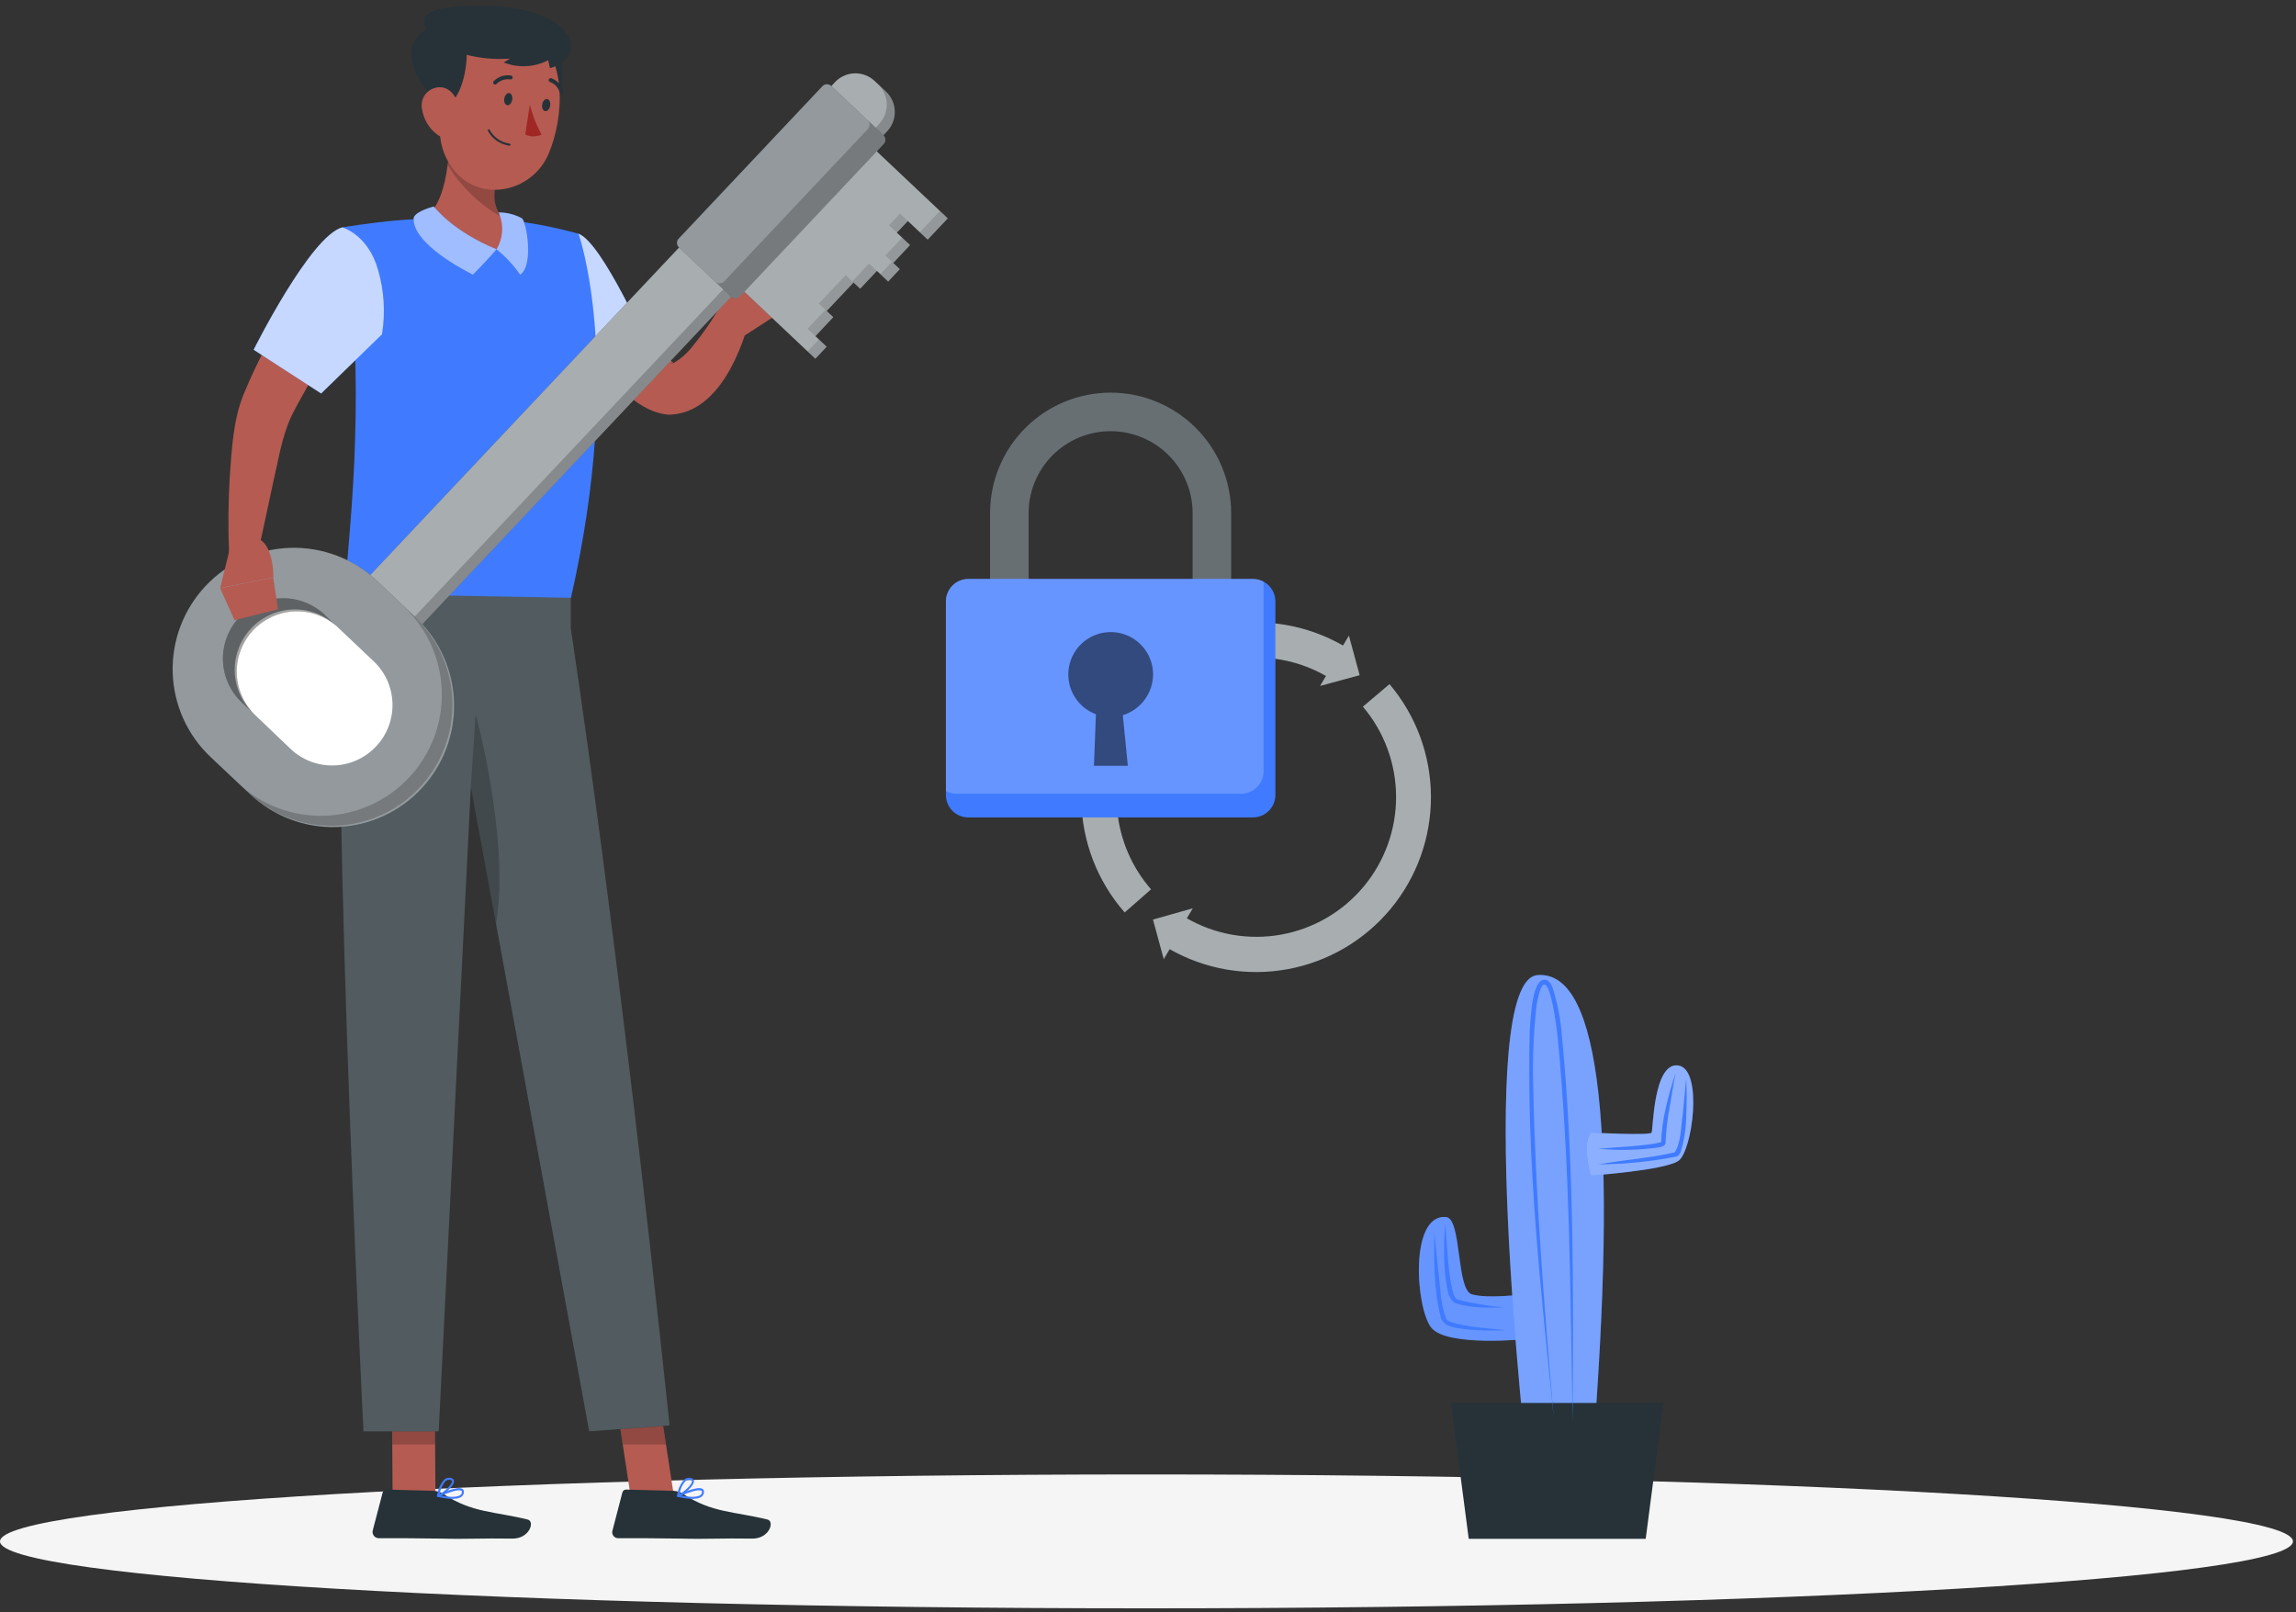 <svg width="386" height="271" viewBox="0 0 386 271" fill="none" xmlns="http://www.w3.org/2000/svg">
<rect x="0" y="0" width="386" height="271" fill="#333333" stroke="none"/>
<path d="M192.743 270.355C299.192 270.355 385.486 265.317 385.486 259.102C385.486 252.887 299.192 247.849 192.743 247.849C86.294 247.849 0 252.887 0 259.102C0 265.317 86.294 270.355 192.743 270.355Z" fill="#F5F5F5"/>
<path d="M256.19 217.556C256.19 217.556 250.047 218.371 247.423 217.556C244.798 216.74 245.782 204.831 243.108 204.583C236.935 204.016 237.989 219.832 240.613 223.162C243.238 226.492 256.747 225.081 256.747 225.081L256.19 217.556Z" fill="#407BFF"/>
<path opacity="0.2" d="M256.19 217.556C256.19 217.556 250.047 218.371 247.423 217.556C244.798 216.74 245.782 204.831 243.108 204.583C236.935 204.016 237.989 219.832 240.613 223.162C243.238 226.492 256.747 225.081 256.747 225.081L256.19 217.556Z" fill="white"/>
<path d="M256.701 245.6C256.701 245.6 247.605 164.841 258.46 163.916C269.315 162.992 271.94 191.462 267.745 244.576L256.701 245.6Z" fill="#407BFF"/>
<path opacity="0.3" d="M256.701 245.6C256.701 245.6 247.605 164.841 258.46 163.916C269.315 162.992 271.94 191.462 267.745 244.576L256.701 245.6Z" fill="white"/>
<path d="M243.938 235.828H279.655L276.673 258.672H246.92L243.938 235.828Z" fill="#263238"/>
<path d="M267.483 190.389C267.483 190.389 277.424 190.916 277.673 190.389C277.921 189.862 277.971 178.46 282.166 179.106C286.361 179.752 284.522 193.54 282.166 195.141C279.81 196.741 267.483 197.606 267.483 197.606C267.483 197.606 265.833 192.516 267.483 190.389Z" fill="#407BFF"/>
<path opacity="0.4" d="M267.483 190.389C267.483 190.389 277.424 190.916 277.673 190.389C277.921 189.862 277.971 178.46 282.166 179.106C286.361 179.752 284.522 193.54 282.166 195.141C279.81 196.741 267.483 197.606 267.483 197.606C267.483 197.606 265.833 192.516 267.483 190.389Z" fill="white"/>
<path d="M261.205 238.243C259.008 216.701 256.622 195.05 257.169 173.369C257.328 171.708 257.437 163.577 260.201 164.82C260.556 165.116 260.826 165.5 260.986 165.933C261.832 168.548 262.366 171.254 262.577 173.995C264.664 195.586 264.505 217.317 264.396 238.978C263.988 217.337 263.959 195.626 261.841 174.084C261.563 171.45 259.972 159.889 258.352 168.826C257.819 173.418 257.623 178.043 257.765 182.663C258.133 201.223 259.634 219.743 261.205 238.243Z" fill="#407BFF"/>
<path d="M268.733 193.103C271.636 192.825 276.805 192.646 279.29 192C279.29 188.59 280.493 183.958 281.716 180.329C281.368 181.949 281.03 184.305 280.722 186.005C280.328 188.052 280.089 190.126 280.006 192.208C279.847 192.696 279.24 192.785 278.853 192.884C275.489 193.34 272.084 193.413 268.703 193.103H268.733Z" fill="#407BFF"/>
<path d="M268.727 195.736C272.872 194.971 277.494 194.672 281.56 193.698C282.614 192.028 282.554 189.672 282.852 187.734C283.091 185.566 283.27 183.389 283.479 181.212C283.593 183.401 283.593 185.594 283.479 187.783C283.441 189.737 283.14 191.676 282.584 193.549C282.469 193.903 282.233 194.206 281.918 194.404C277.582 195.255 273.175 195.701 268.756 195.736H268.727Z" fill="#407BFF"/>
<path d="M253.138 219.765C250.275 219.825 247.313 219.964 244.539 219.01C243.855 218.408 243.422 217.57 243.326 216.663C242.971 214.856 242.791 213.018 242.79 211.176C242.748 209.348 242.811 207.519 242.979 205.699C243.118 207.518 243.227 209.337 243.386 211.146C243.506 212.942 243.738 214.728 244.082 216.494C244.291 217.31 244.49 218.334 245.156 218.483C247.766 219.136 250.426 219.572 253.108 219.785L253.138 219.765Z" fill="#407BFF"/>
<path d="M241.136 207.139L241.782 213.491C242.18 216.265 242.11 219.287 243.214 221.851C243.388 221.982 243.578 222.089 243.78 222.169C246.763 223.163 250.013 223.233 253.125 223.601C250.991 223.712 248.851 223.669 246.723 223.472C245.252 223.223 242.747 223.273 242.24 221.484C241.007 216.801 241.077 211.901 241.136 207.099V207.139Z" fill="#407BFF"/>
<path d="M190.859 122.336C193.96 116.934 199.077 112.983 205.088 111.35C211.098 109.718 217.511 110.537 222.919 113.628L221.925 115.308L228.585 113.499L226.776 106.839L225.782 108.509C219.747 105.05 212.68 103.844 205.84 105.106C198.999 106.368 192.828 110.015 188.424 115.4C184.02 120.784 181.669 127.556 181.79 134.511C181.91 141.466 184.493 148.152 189.08 153.382L193.514 149.495C190.297 145.809 188.312 141.21 187.836 136.341C187.36 131.472 188.417 126.575 190.859 122.336Z" fill="#263238"/>
<path d="M233.599 114.999L229.126 118.786C232.703 123.001 234.679 128.342 234.707 133.87C234.734 139.398 232.811 144.759 229.276 149.009C225.741 153.259 220.82 156.126 215.38 157.105C209.939 158.085 204.328 157.115 199.532 154.365L200.526 152.685L193.836 154.574L195.645 161.234L196.639 159.554C202.643 162.969 209.657 164.161 216.452 162.921C223.247 161.681 229.388 158.087 233.798 152.771C238.208 147.455 240.605 140.756 240.569 133.849C240.532 126.942 238.065 120.268 233.599 114.999Z" fill="#263238"/>
<g opacity="0.6">
<path d="M190.859 122.336C193.96 116.934 199.077 112.983 205.088 111.35C211.098 109.718 217.511 110.537 222.919 113.628L221.925 115.308L228.585 113.499L226.776 106.839L225.782 108.509C219.747 105.05 212.68 103.844 205.84 105.106C198.999 106.368 192.828 110.015 188.424 115.4C184.02 120.784 181.669 127.556 181.79 134.511C181.91 141.466 184.493 148.152 189.08 153.382L193.514 149.495C190.297 145.809 188.312 141.21 187.836 136.341C187.36 131.472 188.417 126.575 190.859 122.336Z" fill="white"/>
<path d="M233.599 114.999L229.126 118.786C232.703 123.001 234.679 128.342 234.707 133.87C234.734 139.398 232.811 144.759 229.276 149.009C225.741 153.259 220.82 156.126 215.38 157.105C209.939 158.085 204.328 157.115 199.532 154.365L200.526 152.685L193.836 154.574L195.645 161.234L196.639 159.554C202.643 162.969 209.657 164.161 216.452 162.921C223.247 161.681 229.388 158.087 233.798 152.771C238.208 147.455 240.605 140.756 240.569 133.849C240.532 126.942 238.065 120.268 233.599 114.999Z" fill="white"/>
</g>
<path d="M206.988 106.151H200.507V86.269C200.507 82.613 199.054 79.106 196.468 76.52C193.882 73.934 190.375 72.481 186.719 72.481C183.062 72.481 179.555 73.934 176.969 76.52C174.383 79.106 172.931 82.613 172.931 86.269V106.151H166.449V86.269C166.449 80.894 168.585 75.738 172.386 71.937C176.187 68.135 181.343 66 186.719 66C192.094 66 197.25 68.135 201.051 71.937C204.852 75.738 206.988 80.894 206.988 86.269V106.151Z" fill="#263238"/>
<g opacity="0.3">
<path d="M206.984 106.151H200.503V86.269C200.503 82.613 199.05 79.106 196.464 76.52C193.879 73.934 190.371 72.481 186.715 72.481C183.058 72.481 179.551 73.934 176.965 76.52C174.379 79.106 172.927 82.613 172.927 86.269V106.151H166.445V86.269C166.445 80.894 168.581 75.738 172.382 71.937C176.183 68.135 181.339 66 186.715 66C192.09 66 197.246 68.135 201.047 71.937C204.849 75.738 206.984 80.894 206.984 86.269V106.151Z" fill="white"/>
</g>
<path d="M214.414 101.092V133.629C214.414 134.125 214.316 134.616 214.126 135.074C213.936 135.533 213.658 135.949 213.307 136.3C212.957 136.651 212.54 136.929 212.082 137.119C211.624 137.308 211.132 137.406 210.636 137.406H162.781C162.286 137.405 161.797 137.306 161.34 137.116C160.883 136.925 160.469 136.646 160.12 136.296C159.771 135.945 159.495 135.529 159.306 135.071C159.118 134.614 159.022 134.123 159.023 133.629V101.092C159.022 100.598 159.118 100.107 159.306 99.65C159.495 99.192 159.771 98.776 160.12 98.425C160.469 98.075 160.883 97.796 161.34 97.605C161.797 97.415 162.286 97.316 162.781 97.315H210.636C211.262 97.31 211.879 97.468 212.426 97.772C213.028 98.092 213.531 98.571 213.881 99.156C214.232 99.741 214.416 100.41 214.414 101.092Z" fill="#407BFF"/>
<path opacity="0.2" d="M212.426 97.772V129.652C212.426 130.148 212.328 130.639 212.138 131.096C211.948 131.554 211.67 131.97 211.319 132.32C210.968 132.67 210.551 132.947 210.093 133.136C209.635 133.325 209.144 133.421 208.648 133.42H160.793C160.175 133.422 159.566 133.268 159.023 132.973V101.092C159.022 100.598 159.118 100.107 159.306 99.65C159.495 99.192 159.771 98.776 160.12 98.425C160.469 98.075 160.883 97.796 161.34 97.605C161.797 97.415 162.286 97.316 162.781 97.315H210.636C211.262 97.31 211.879 97.468 212.426 97.772Z" fill="white"/>
<path opacity="0.5" d="M193.856 113.278C193.838 111.98 193.466 110.712 192.78 109.611C192.095 108.509 191.121 107.616 189.965 107.027C188.809 106.438 187.514 106.175 186.22 106.268C184.926 106.361 183.681 106.805 182.621 107.553C181.561 108.3 180.725 109.324 180.203 110.512C179.681 111.7 179.494 113.008 179.661 114.294C179.828 115.581 180.343 116.798 181.15 117.813C181.958 118.829 183.027 119.605 184.243 120.057L183.915 128.726H189.611L188.766 120.226C190.248 119.768 191.543 118.844 192.459 117.593C193.376 116.342 193.866 114.829 193.856 113.278Z" fill="black"/>
<path d="M125.203 56.396L131.267 52.47L124.438 48.275C124.438 48.275 119.239 52.102 121.326 54.696L125.203 56.396Z" fill="#B55B52"/>
<path d="M134.398 46.018L127.3 44.407L124.457 48.275L131.286 52.469L134.398 46.018Z" fill="#B55B52"/>
<path d="M100.303 43.653C104.141 49.458 107.988 56.516 113.227 61.039C113.326 61.119 113.286 61.039 112.898 61.039C112.7 61.089 112.799 61.188 113.207 61.039C114.4 60.359 115.45 59.455 116.298 58.375C118.242 56.019 119.972 53.494 121.467 50.83C121.537 50.721 121.467 50.83 121.467 50.949C121.442 51.131 121.442 51.315 121.467 51.496C121.557 51.586 121.239 51.327 121.855 52.689C122.146 53.124 122.559 53.462 123.042 53.662C123.525 53.862 124.056 53.914 124.569 53.812C124.897 53.742 125.207 53.603 125.479 53.407C125.751 53.21 125.98 52.959 126.15 52.669C125.994 52.853 125.855 53.049 125.732 53.256L121.279 51.357C121.386 50.725 121.646 50.128 122.034 49.617C122.394 49.213 122.869 48.928 123.396 48.802C123.913 48.701 124.448 48.755 124.934 48.956C125.42 49.158 125.836 49.498 126.13 49.935C126.746 51.307 126.438 51.049 126.527 51.148C126.539 51.466 126.508 51.783 126.438 52.093C124.877 58.723 120.801 69.648 112.352 69.708C106.387 69.161 101.864 62.61 98.514 58.475C96.136 55.291 93.946 51.972 91.953 48.534L100.254 43.663L100.303 43.653Z" fill="#B55B52"/>
<path d="M97.23 39.288C101.206 40.6 109.268 58.921 109.268 58.921L95.57 65.423C95.57 65.423 92.786 51.028 93.333 46.386C93.676 43.608 95.07 41.068 97.23 39.288Z" fill="#407BFF"/>
<path opacity="0.7" d="M97.23 39.288C101.206 40.6 109.268 58.921 109.268 58.921L95.57 65.423C95.57 65.423 92.786 51.028 93.333 46.386C93.676 43.608 95.07 41.068 97.23 39.288Z" fill="white"/>
<path d="M113.33 251.696L106.352 253.674L104.692 242.809L103.797 237.003L110.775 235.025L111.968 242.809L113.33 251.696Z" fill="#B55B52"/>
<path d="M73.211 252.261L66.014 253.215L65.944 242.807L65.894 236.335L73.102 235.401L73.151 242.807L73.211 252.261Z" fill="#B55B52"/>
<path opacity="0.2" d="M73.102 235.401L73.151 242.807H65.944L65.894 236.335L73.102 235.401Z" fill="black"/>
<path opacity="0.2" d="M111.968 242.809H104.692L103.797 237.003L110.775 235.025L111.968 242.809Z" fill="black"/>
<path d="M113.224 250.602L105.271 250.393C105.126 250.389 104.985 250.434 104.869 250.52C104.753 250.607 104.671 250.731 104.635 250.871L102.975 257.253C102.922 257.406 102.909 257.571 102.935 257.731C102.961 257.891 103.025 258.043 103.124 258.172C103.222 258.302 103.35 258.405 103.497 258.474C103.645 258.542 103.807 258.573 103.969 258.565C106.832 258.565 110.927 258.565 114.556 258.634C118.761 258.754 121.435 258.545 126.365 258.634C129.348 258.714 130.272 255.742 129.04 255.433C123.403 254.042 119.725 254.32 114.924 251.179C114.421 250.834 113.832 250.635 113.224 250.602Z" fill="#263238"/>
<path d="M113.819 251.486C113.813 251.451 113.818 251.414 113.834 251.382C113.85 251.35 113.876 251.323 113.908 251.307C114.246 251.148 117.219 249.746 118.083 250.263C118.165 250.311 118.233 250.379 118.281 250.461C118.328 250.543 118.352 250.636 118.352 250.73C118.361 250.886 118.334 251.042 118.272 251.186C118.209 251.329 118.114 251.456 117.994 251.556C117.179 252.232 115.111 251.894 113.948 251.625C113.914 251.619 113.884 251.602 113.86 251.577C113.837 251.552 113.823 251.52 113.819 251.486ZM114.525 251.406C116.125 251.715 117.318 251.675 117.775 251.287C117.856 251.225 117.92 251.143 117.96 251.049C118 250.955 118.015 250.852 118.004 250.75C118.007 250.713 117.999 250.675 117.982 250.641C117.964 250.608 117.937 250.58 117.905 250.562H117.845C117.298 250.333 115.698 250.89 114.525 251.406Z" fill="#407BFF"/>
<path d="M113.88 251.597C113.856 251.581 113.837 251.559 113.826 251.532C113.816 251.505 113.814 251.476 113.82 251.448C113.925 250.423 114.353 249.459 115.043 248.694C115.179 248.581 115.339 248.498 115.511 248.451C115.682 248.405 115.862 248.396 116.037 248.426C116.504 248.486 116.633 248.724 116.663 248.923C116.763 249.738 114.973 251.259 114.079 251.627C114.04 251.637 113.999 251.637 113.959 251.627L113.88 251.597ZM115.957 248.764C115.833 248.747 115.705 248.756 115.584 248.79C115.463 248.824 115.35 248.883 115.252 248.963C114.701 249.574 114.354 250.342 114.258 251.16C115.172 250.653 116.395 249.46 116.325 248.963C116.325 248.963 116.325 248.853 116.176 248.804L115.957 248.764Z" fill="#407BFF"/>
<path d="M72.927 250.602L64.974 250.393C64.83 250.389 64.688 250.434 64.572 250.52C64.457 250.607 64.374 250.731 64.338 250.871L62.668 257.253C62.627 257.406 62.622 257.567 62.652 257.722C62.683 257.878 62.749 258.025 62.845 258.151C62.941 258.278 63.064 258.381 63.206 258.453C63.347 258.524 63.503 258.563 63.662 258.565C66.515 258.565 70.621 258.565 74.249 258.634C78.454 258.754 81.118 258.545 86.049 258.634C89.031 258.714 89.966 255.742 88.723 255.433C83.096 254.042 79.408 254.32 74.617 251.179C74.116 250.837 73.532 250.638 72.927 250.602Z" fill="#263238"/>
<path d="M73.455 251.486C73.45 251.449 73.456 251.412 73.474 251.38C73.492 251.347 73.52 251.322 73.554 251.307C73.892 251.148 76.855 249.746 77.719 250.263C77.801 250.311 77.869 250.379 77.917 250.461C77.964 250.543 77.988 250.636 77.988 250.73C77.999 250.886 77.972 251.041 77.912 251.184C77.852 251.328 77.758 251.455 77.64 251.556C76.815 252.232 74.747 251.894 73.584 251.625C73.552 251.616 73.522 251.599 73.499 251.574C73.477 251.55 73.461 251.519 73.455 251.486ZM74.171 251.406C75.761 251.715 76.964 251.675 77.421 251.287C77.501 251.224 77.563 251.141 77.603 251.048C77.643 250.954 77.659 250.852 77.65 250.75C77.65 250.712 77.64 250.674 77.621 250.641C77.601 250.608 77.574 250.581 77.54 250.562H77.481C76.984 250.333 75.383 250.89 74.21 251.406H74.171Z" fill="#407BFF"/>
<path d="M73.548 251.594C73.523 251.579 73.503 251.557 73.491 251.53C73.478 251.504 73.474 251.474 73.478 251.445C73.587 250.42 74.019 249.456 74.711 248.692C74.847 248.577 75.007 248.494 75.178 248.448C75.35 248.401 75.53 248.393 75.705 248.423C76.172 248.483 76.301 248.721 76.321 248.92C76.431 249.735 74.631 251.256 73.747 251.624C73.704 251.634 73.66 251.634 73.617 251.624L73.548 251.594ZM75.625 248.761C75.5 248.744 75.373 248.752 75.252 248.787C75.13 248.821 75.017 248.88 74.92 248.96C74.373 249.574 74.026 250.341 73.925 251.157C74.84 250.65 76.063 249.457 76.003 248.96C75.995 248.921 75.975 248.885 75.947 248.857C75.919 248.829 75.883 248.809 75.844 248.801C75.774 248.774 75.7 248.761 75.625 248.761Z" fill="#407BFF"/>
<path d="M58.38 94.103C54.562 110.625 61.103 240.621 61.103 240.621H73.748L79.156 132.266L99.038 240.621L112.557 239.627C103.72 155.706 95.916 105.605 95.916 105.605V99.272L58.38 94.103Z" fill="#263238"/>
<path opacity="0.2" d="M112.572 239.607L99.052 240.601L83.395 155.309L79.161 132.256L73.753 240.611H61.108C61.108 240.611 54.567 110.595 58.374 94.103L95.951 99.282V105.615C95.951 105.615 103.734 155.736 112.572 239.607Z" fill="white"/>
<path d="M57.547 38.226C58.871 46.027 59.612 53.915 59.764 61.826C59.893 67.343 59.764 72.592 59.575 77.343C59.078 88.487 58.004 96.917 58.054 99.81L95.988 100.486C105.034 60.822 97.26 39.29 97.26 39.29C94.32 38.473 91.332 37.836 88.314 37.381C87.651 37.295 86.988 37.216 86.326 37.143C80.961 36.735 75.578 36.635 70.202 36.844C69.207 36.844 68.144 36.934 67.14 37.013C62.07 37.441 57.547 38.226 57.547 38.226Z" fill="#407BFF"/>
<path d="M87.546 38.435C87.546 38.435 85.289 41.706 83.48 41.934C80.915 42.282 71.551 36.546 71.551 36.546C73.718 34.946 74.782 31.457 75.249 27.768C75.583 24.775 75.646 21.757 75.438 18.752L84.195 28.276C83.042 31.258 82.356 34.439 84.623 36.675C85.456 37.47 86.454 38.07 87.546 38.435Z" fill="#B55B52"/>
<path opacity="0.2" d="M84.624 36.645C80.766 34.54 77.533 31.453 75.25 27.698C75.584 24.704 75.647 21.687 75.439 18.682L84.197 28.205C83.044 31.217 82.407 34.458 84.624 36.645Z" fill="black"/>
<path d="M94.323 10.164C95.069 12.917 94.323 18.504 90.625 16.516C86.927 14.528 93.081 5.412 94.323 10.164Z" fill="#263238"/>
<path d="M74.556 12.997C73.83 19.955 73.055 24.031 75.968 28.137C80.362 34.3 89.457 32.461 92.251 25.811C94.776 19.846 95.531 9.408 89.199 5.591C87.794 4.746 86.198 4.272 84.559 4.212C82.921 4.153 81.295 4.51 79.832 5.249C78.369 5.989 77.118 7.088 76.195 8.443C75.272 9.798 74.709 11.365 74.556 12.997Z" fill="#B55B52"/>
<path d="M79.642 9.396L79.99 1.572C79.99 1.572 71.679 0.578 71.868 4.873C67.156 6.96 69.025 14.227 75.069 18.015C78.588 15.45 78.479 8.879 78.479 8.879C78.837 9.058 79.234 9.227 79.642 9.396Z" fill="#263238"/>
<path d="M70.943 18.313C71.071 19.176 71.368 20.006 71.819 20.753C72.269 21.5 72.864 22.151 73.568 22.667C75.457 24.039 77.236 22.528 77.395 20.321C77.544 18.332 76.739 15.221 74.512 14.724C74.021 14.627 73.513 14.653 73.035 14.8C72.556 14.946 72.121 15.209 71.768 15.564C71.415 15.919 71.155 16.355 71.011 16.835C70.867 17.314 70.844 17.822 70.943 18.313Z" fill="#B55B52"/>
<path d="M84.781 16.564C84.682 17.13 84.91 17.627 85.278 17.687C85.646 17.747 86.024 17.339 86.113 16.772C86.203 16.206 85.984 15.709 85.616 15.649C85.248 15.589 84.871 15.997 84.781 16.564Z" fill="#263238"/>
<path d="M91.148 17.559C91.059 18.126 91.287 18.633 91.655 18.683C92.023 18.732 92.401 18.334 92.49 17.768C92.58 17.201 92.361 16.704 91.993 16.645C91.626 16.585 91.248 17.003 91.148 17.559Z" fill="#263238"/>
<path d="M89.076 17.557C89.503 19.331 90.172 21.037 91.064 22.627C90.629 22.821 90.159 22.921 89.683 22.921C89.207 22.921 88.736 22.821 88.301 22.627L89.076 17.557Z" fill="#A02724"/>
<path d="M84.913 24.32C85.15 24.394 85.393 24.451 85.639 24.488C85.682 24.494 85.726 24.483 85.761 24.457C85.796 24.431 85.82 24.392 85.828 24.349C85.832 24.327 85.832 24.304 85.827 24.282C85.822 24.26 85.813 24.239 85.8 24.221C85.787 24.202 85.77 24.186 85.751 24.174C85.732 24.162 85.711 24.154 85.688 24.151C84.987 24.057 84.317 23.799 83.733 23.398C83.15 22.998 82.668 22.465 82.328 21.844C82.321 21.823 82.309 21.804 82.294 21.788C82.278 21.772 82.26 21.759 82.239 21.751C82.218 21.742 82.196 21.738 82.174 21.739C82.152 21.74 82.13 21.745 82.11 21.755C82.069 21.772 82.037 21.805 82.02 21.846C82.004 21.887 82.004 21.933 82.02 21.974C82.316 22.542 82.726 23.043 83.223 23.447C83.721 23.85 84.296 24.147 84.913 24.32Z" fill="#263238"/>
<path d="M83.134 14.198C83.191 14.216 83.251 14.219 83.309 14.205C83.368 14.191 83.42 14.161 83.462 14.118C83.762 13.819 84.127 13.593 84.529 13.459C84.931 13.324 85.359 13.284 85.778 13.343C85.821 13.352 85.865 13.354 85.908 13.347C85.951 13.339 85.992 13.324 86.029 13.301C86.066 13.278 86.098 13.248 86.123 13.212C86.148 13.177 86.166 13.137 86.176 13.094C86.186 13.052 86.187 13.008 86.18 12.965C86.173 12.922 86.157 12.881 86.134 12.844C86.111 12.807 86.081 12.775 86.045 12.75C86.01 12.724 85.97 12.706 85.927 12.697C85.4 12.607 84.859 12.646 84.35 12.81C83.841 12.975 83.38 13.26 83.005 13.641C82.942 13.704 82.906 13.79 82.906 13.88C82.906 13.969 82.942 14.055 83.005 14.118C83.042 14.153 83.086 14.18 83.134 14.198Z" fill="#263238"/>
<path d="M94.325 15.8C94.387 15.82 94.453 15.82 94.514 15.8C94.6 15.775 94.671 15.716 94.714 15.638C94.757 15.56 94.767 15.468 94.743 15.383C94.603 14.87 94.341 14.398 93.979 14.009C93.617 13.619 93.166 13.323 92.665 13.146C92.579 13.124 92.489 13.135 92.411 13.178C92.334 13.22 92.275 13.29 92.248 13.374C92.223 13.46 92.233 13.552 92.276 13.63C92.319 13.709 92.391 13.767 92.476 13.792C92.874 13.932 93.23 14.169 93.513 14.481C93.796 14.794 93.996 15.172 94.097 15.581C94.114 15.634 94.144 15.681 94.184 15.719C94.224 15.757 94.272 15.785 94.325 15.8Z" fill="#263238"/>
<path d="M71.86 4.874C71.86 4.874 67.566 0.609 82.139 0.997C96.712 1.385 99.138 9.556 92.457 11.455L92.159 10.123C91.012 10.714 89.751 11.054 88.462 11.119C87.173 11.184 85.885 10.973 84.684 10.5L85.737 9.844C85.737 9.844 75.787 10.858 71.86 4.874Z" fill="#263238"/>
<path d="M83.479 41.905C83.479 41.905 81.62 44.052 79.503 46.17C76.411 44.609 69.174 40.424 69.562 36.557C69.989 35.434 72.932 34.718 72.932 34.718C72.932 34.718 76.053 38.883 83.479 41.905Z" fill="#407BFF"/>
<path d="M83.496 41.904C85.017 43.13 86.356 44.566 87.472 46.168C89.749 44.697 88.606 37.5 87.771 36.705C86.567 36.047 85.216 35.705 83.844 35.711C84.294 36.693 84.498 37.771 84.438 38.85C84.377 39.929 84.054 40.978 83.496 41.904Z" fill="#407BFF"/>
<g opacity="0.5">
<path d="M83.479 41.905C83.479 41.905 81.62 44.052 79.503 46.17C76.411 44.609 69.174 40.424 69.562 36.557C69.989 35.434 72.932 34.718 72.932 34.718C72.932 34.718 76.053 38.883 83.479 41.905Z" fill="white"/>
<path d="M83.473 41.903C84.993 43.129 86.332 44.565 87.449 46.168C89.725 44.697 88.582 37.5 87.747 36.704C86.543 36.047 85.192 35.705 83.821 35.71C84.271 36.693 84.475 37.771 84.414 38.85C84.353 39.929 84.03 40.977 83.473 41.903Z" fill="white"/>
</g>
<path opacity="0.2" d="M83.391 155.308L79.156 132.255L79.971 120.058C79.971 120.058 85.767 141.212 83.391 155.308Z" fill="black"/>
<path d="M61.517 48.752C57.839 54.885 52.143 63.663 49.022 69.896C47.362 73.425 46.845 77.202 45.94 81.01C45.075 85.075 44.21 89.221 43.256 93.316L38.504 92.899C38.335 88.594 38.375 84.33 38.633 80.025C38.962 75.542 39.2 70.701 40.89 66.446C44.25 58.265 48.674 50.948 53.416 43.582L61.517 48.771V48.752Z" fill="#B55B52"/>
<path d="M57.556 38.225C52.218 39.607 42.645 58.793 42.645 58.793L53.987 66.139L64.216 56.198C64.803 52.599 64.583 48.915 63.57 45.412C61.91 39.428 57.556 38.225 57.556 38.225Z" fill="#407BFF"/>
<path opacity="0.7" d="M57.556 38.225C52.218 39.607 42.645 58.793 42.645 58.793L53.987 66.139L64.216 56.198C64.803 52.599 64.583 48.915 63.57 45.412C61.91 39.428 57.556 38.225 57.556 38.225Z" fill="white"/>
<path d="M61.582 97.366L140.382 13.804C140.806 13.354 141.315 12.992 141.88 12.739C142.444 12.485 143.053 12.345 143.672 12.327C144.29 12.309 144.906 12.413 145.485 12.633C146.063 12.853 146.593 13.184 147.043 13.609L148.945 15.403C149.854 16.26 150.385 17.443 150.422 18.693C150.459 19.942 149.998 21.154 149.14 22.064L70.34 105.625L61.582 97.366Z" fill="#263238"/>
<path opacity="0.6" d="M61.582 97.366L140.382 13.804C140.806 13.354 141.315 12.992 141.88 12.739C142.444 12.485 143.053 12.345 143.672 12.327C144.29 12.309 144.906 12.413 145.485 12.633C146.063 12.853 146.593 13.184 147.043 13.609L148.945 15.403C149.854 16.26 150.385 17.443 150.422 18.693C150.459 19.942 149.998 21.154 149.14 22.064L70.34 105.625L61.582 97.366Z" fill="white"/>
<path opacity="0.2" d="M147.6 14.169L148.922 15.412C149.372 15.835 149.734 16.343 149.988 16.907C150.242 17.47 150.382 18.078 150.4 18.696C150.419 19.313 150.315 19.928 150.096 20.506C149.876 21.084 149.545 21.612 149.121 22.062L70.32 105.635L69.008 104.392L147.809 20.819C148.232 20.369 148.563 19.84 148.781 19.262C149 18.684 149.102 18.069 149.083 17.451C149.064 16.833 148.923 16.226 148.668 15.662C148.414 15.099 148.051 14.592 147.6 14.169Z" fill="black"/>
<path d="M122.477 46.527L137.08 60.305L138.978 58.287L137.09 56.508L140.092 53.317L138.988 52.273L143.501 47.491L144.605 48.535L147.428 45.543L149.317 47.332L151.275 45.245L150.172 44.201L152.995 41.199L150.778 39.111L152.627 37.153L155.957 40.284L159.337 36.706L144.734 22.927L122.477 46.527Z" fill="#263238"/>
<path opacity="0.6" d="M122.477 46.527L137.08 60.305L138.978 58.287L137.09 56.508L140.092 53.317L138.988 52.273L143.501 47.491L144.605 48.535L147.428 45.543L149.317 47.332L151.275 45.245L150.172 44.201L152.995 41.199L150.778 39.111L152.627 37.153L155.957 40.284L159.337 36.706L144.734 22.927L122.477 46.527Z" fill="white"/>
<g opacity="0.2">
<path opacity="0.6" d="M137.658 57.059L135.762 59.069L137.078 60.311L138.974 58.3L137.658 57.059Z" fill="black"/>
<path opacity="0.6" d="M144.599 48.533L143.496 47.479L138.983 52.271L140.086 53.315L137.084 56.506L135.762 55.263L138.774 52.072L137.66 51.028L142.174 46.237L143.287 47.291L146.1 44.298L147.422 45.541L144.599 48.533Z" fill="black"/>
<path opacity="0.6" d="M148.837 42.949L151.67 39.956L152.992 41.199L150.159 44.201L151.273 45.245L149.304 47.332L147.992 46.09L149.951 44.002L148.837 42.949Z" fill="black"/>
<path opacity="0.6" d="M151.305 35.905L149.457 37.865L150.773 39.106L152.622 37.147L151.305 35.905Z" fill="black"/>
<path opacity="0.6" d="M158.008 35.47L154.625 39.057L155.941 40.298L159.324 36.711L158.008 35.47Z" fill="black"/>
</g>
<path d="M138.259 14.491L114.102 40.108C113.703 40.532 113.722 41.198 114.146 41.598L122.911 49.864C123.334 50.263 124.001 50.243 124.401 49.82L148.558 24.203C148.957 23.78 148.937 23.113 148.514 22.714L139.748 14.448C139.325 14.048 138.658 14.068 138.259 14.491Z" fill="#263238"/>
<path d="M70.784 132.643C68.95 134.587 66.752 136.152 64.314 137.247C61.876 138.342 59.246 138.946 56.574 139.024C53.903 139.103 51.242 138.654 48.744 137.704C46.245 136.754 43.959 135.321 42.015 133.488L35.414 127.265C33.469 125.431 31.905 123.233 30.81 120.795C29.715 118.357 29.111 115.727 29.032 113.055C28.954 110.384 29.402 107.723 30.352 105.225C31.302 102.727 32.735 100.44 34.569 98.496C36.404 96.543 38.606 94.972 41.05 93.873C43.493 92.773 46.13 92.167 48.808 92.088C51.486 92.01 54.153 92.461 56.657 93.415C59.161 94.37 61.451 95.809 63.397 97.651L69.988 103.874C71.93 105.71 73.49 107.912 74.581 110.351C75.671 112.791 76.271 115.422 76.345 118.093C76.418 120.765 75.965 123.425 75.011 125.921C74.057 128.418 72.62 130.701 70.784 132.643Z" fill="#263238"/>
<path d="M63.206 125.487C62.294 126.456 61.2 127.236 59.986 127.782C58.772 128.328 57.462 128.63 56.132 128.669C54.802 128.709 53.477 128.486 52.233 128.013C50.988 127.541 49.85 126.828 48.881 125.915L42.638 119.95C41.67 119.037 40.891 117.942 40.346 116.728C39.801 115.514 39.5 114.204 39.461 112.874C39.423 111.544 39.646 110.219 40.12 108.975C40.593 107.731 41.307 106.593 42.221 105.625C43.132 104.656 44.226 103.876 45.439 103.33C46.653 102.785 47.962 102.484 49.292 102.445C50.621 102.406 51.946 102.63 53.189 103.104C54.432 103.578 55.569 104.293 56.536 105.208L62.838 111.172C64.784 113.022 65.916 115.569 65.985 118.254C66.054 120.938 65.054 123.54 63.206 125.487Z" fill="white"/>
<path opacity="0.5" d="M138.259 14.491L114.102 40.108C113.703 40.532 113.722 41.198 114.146 41.598L122.911 49.864C123.334 50.263 124.001 50.243 124.401 49.82L148.558 24.203C148.957 23.78 148.937 23.113 148.514 22.714L139.748 14.448C139.325 14.048 138.658 14.068 138.259 14.491Z" fill="white"/>
<g opacity="0.5">
<path d="M70.784 132.643C68.95 134.587 66.752 136.152 64.314 137.247C61.876 138.342 59.246 138.946 56.574 139.024C53.903 139.103 51.242 138.654 48.744 137.704C46.245 136.754 43.959 135.321 42.015 133.488L35.414 127.265C33.469 125.431 31.905 123.233 30.81 120.795C29.715 118.357 29.111 115.727 29.032 113.055C28.954 110.384 29.402 107.723 30.352 105.225C31.302 102.727 32.735 100.44 34.569 98.496C36.404 96.543 38.606 94.972 41.05 93.873C43.493 92.773 46.13 92.167 48.808 92.088C51.486 92.01 54.153 92.461 56.657 93.415C59.161 94.37 61.451 95.809 63.397 97.651L69.988 103.874C71.93 105.71 73.49 107.912 74.581 110.351C75.671 112.791 76.271 115.422 76.345 118.093C76.418 120.765 75.965 123.425 75.011 125.921C74.057 128.418 72.62 130.701 70.784 132.643Z" fill="white"/>
<path d="M63.206 125.484C62.294 126.453 61.2 127.233 59.986 127.779C58.772 128.325 57.462 128.626 56.132 128.666C54.802 128.706 53.477 128.483 52.233 128.01C50.988 127.538 49.85 126.824 48.881 125.911L42.638 119.947C41.67 119.034 40.891 117.939 40.346 116.725C39.801 115.511 39.5 114.201 39.461 112.871C39.423 111.541 39.646 110.216 40.12 108.972C40.593 107.728 41.307 106.59 42.221 105.622C43.132 104.653 44.226 103.873 45.439 103.327C46.653 102.781 47.962 102.481 49.292 102.442C50.621 102.403 51.946 102.627 53.189 103.101C54.432 103.575 55.569 104.29 56.536 105.205L62.838 111.169C64.784 113.019 65.916 115.566 65.985 118.25C66.054 120.935 65.054 123.536 63.206 125.484Z" fill="white"/>
</g>
<path opacity="0.2" d="M145.876 20.223L148.52 22.708C148.619 22.806 148.698 22.923 148.752 23.052C148.806 23.181 148.834 23.319 148.834 23.459C148.834 23.599 148.806 23.737 148.752 23.866C148.698 23.994 148.619 24.111 148.52 24.209L124.364 49.817C124.267 49.916 124.151 49.995 124.023 50.049C123.895 50.103 123.757 50.13 123.618 50.13C123.479 50.13 123.342 50.103 123.214 50.049C123.086 49.995 122.97 49.916 122.873 49.817L120.238 47.332C120.436 47.527 120.702 47.636 120.979 47.636C121.256 47.636 121.522 47.527 121.719 47.332L145.876 21.714C145.975 21.617 146.054 21.501 146.107 21.373C146.161 21.245 146.189 21.108 146.189 20.969C146.189 20.83 146.161 20.692 146.107 20.564C146.054 20.436 145.975 20.32 145.876 20.223Z" fill="black"/>
<g opacity="0.2">
<path d="M54.576 103.367L56.564 105.226C54.589 103.519 52.031 102.639 49.423 102.77C46.815 102.902 44.359 104.034 42.565 105.932C40.771 107.829 39.779 110.345 39.794 112.956C39.809 115.568 40.831 118.072 42.647 119.948L40.659 118.08C38.704 116.234 37.562 113.687 37.485 111C37.407 108.313 38.401 105.705 40.246 103.75C42.092 101.795 44.638 100.653 47.326 100.576C50.013 100.498 52.621 101.492 54.576 103.337V103.367Z" fill="black"/>
<path d="M67.985 102.055L69.973 103.924C73.776 107.658 75.963 112.733 76.066 118.061C76.168 123.39 74.177 128.546 70.52 132.422C66.864 136.299 61.833 138.587 56.508 138.796C51.182 139.004 45.988 137.117 42.039 133.538L40.051 131.679C43.986 135.342 49.211 137.299 54.585 137.124C59.959 136.949 65.045 134.655 68.733 130.743C72.422 126.832 74.413 121.62 74.273 116.245C74.133 110.87 71.872 105.769 67.985 102.055Z" fill="black"/>
</g>
<g opacity="0.2">
<path d="M54.576 103.367L56.564 105.226C54.589 103.519 52.031 102.639 49.423 102.77C46.815 102.902 44.359 104.034 42.565 105.932C40.771 107.829 39.779 110.345 39.794 112.956C39.809 115.568 40.831 118.072 42.647 119.948L40.659 118.08C38.704 116.234 37.562 113.687 37.485 111C37.407 108.313 38.401 105.705 40.246 103.75C42.092 101.795 44.638 100.653 47.326 100.576C50.013 100.498 52.621 101.492 54.576 103.337V103.367Z" fill="black"/>
<path d="M54.576 103.367L56.564 105.226C54.589 103.519 52.031 102.639 49.423 102.77C46.815 102.902 44.359 104.034 42.565 105.932C40.771 107.829 39.779 110.345 39.794 112.956C39.809 115.568 40.831 118.072 42.647 119.948L40.659 118.08C38.704 116.234 37.562 113.687 37.485 111C37.407 108.313 38.401 105.705 40.246 103.75C42.092 101.795 44.638 100.653 47.326 100.576C50.013 100.498 52.621 101.492 54.576 103.337V103.367Z" fill="black"/>
</g>
<path d="M39.431 104.251L46.738 102.422L45.923 97.084L37.016 98.883L39.431 104.251Z" fill="#B55B52"/>
<path d="M38.715 91.895L37.016 98.853L45.962 97.054C45.962 97.054 46.082 90.801 42.761 90.394L38.715 91.895Z" fill="#B55B52"/>
</svg>
